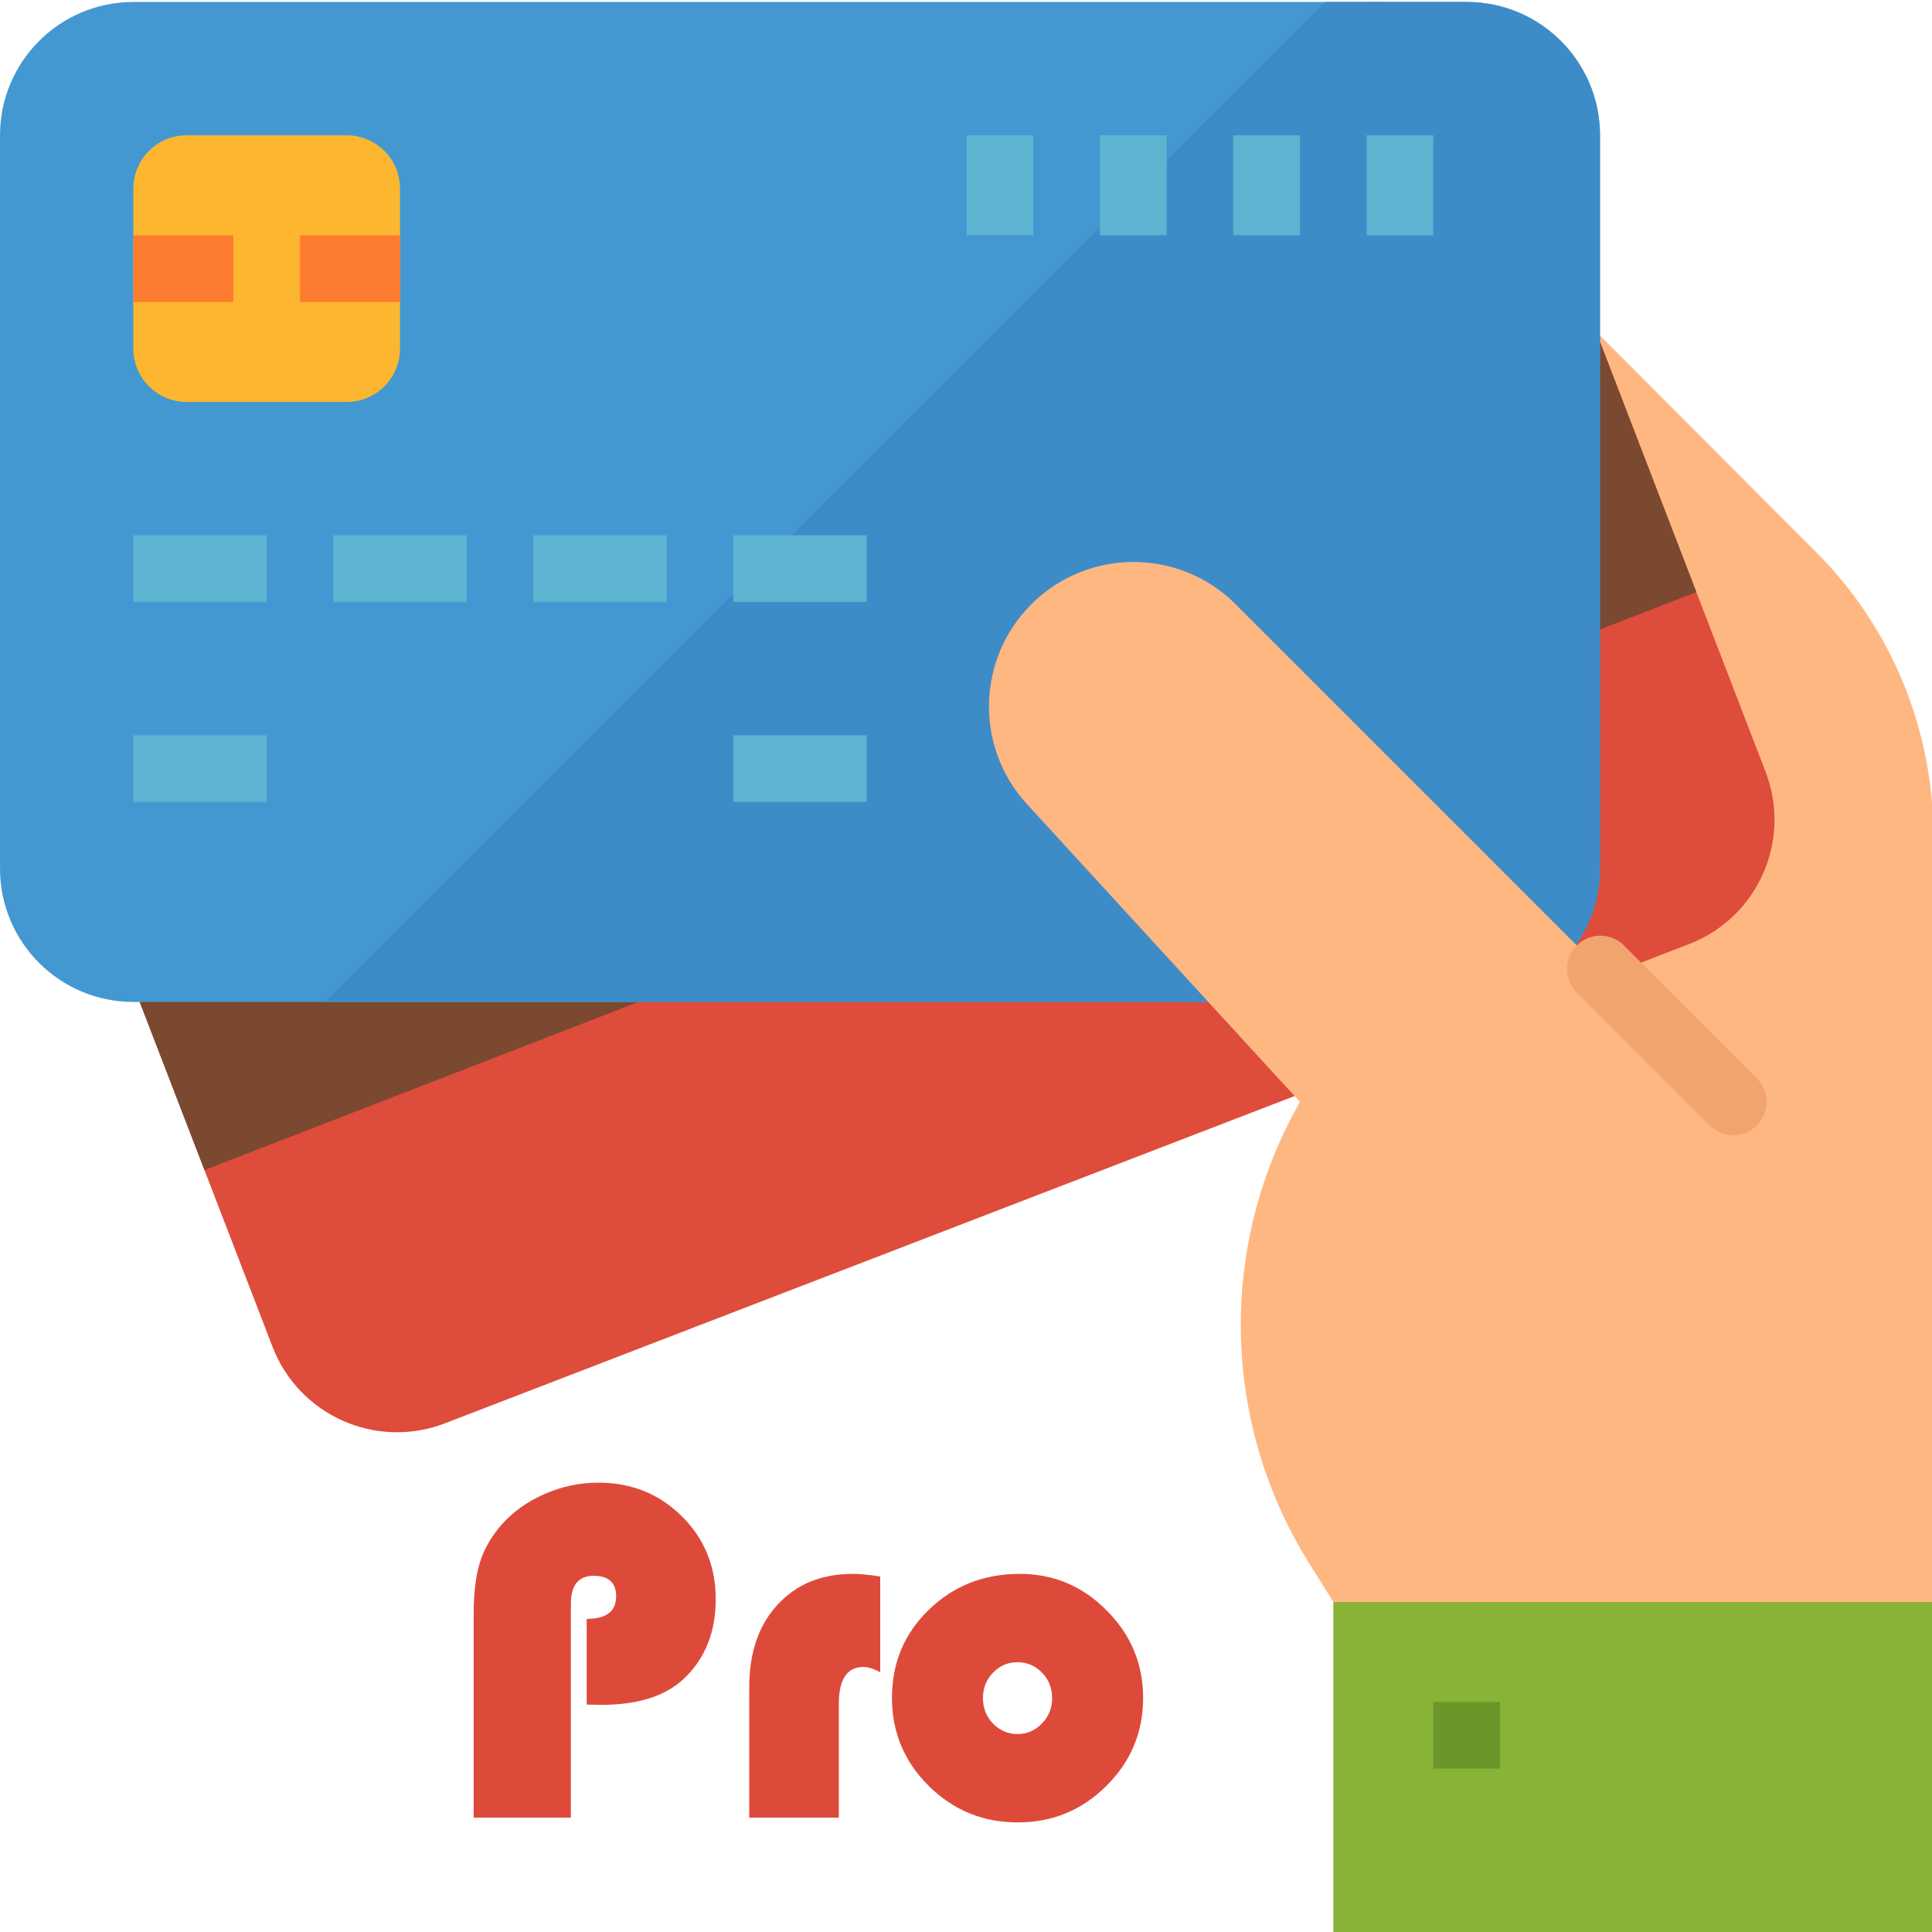 <?xml version="1.0" encoding="UTF-8" standalone="no"?>
<svg
   height="591pt"
   version="1.1"
   viewBox="0 0 591.604 591"
   width="591pt"
   id="svg22"
   sodipodi:docname="icon.svg"
   inkscape:version="1.3.2 (091e20e, 2023-11-25, custom)"
   xmlns:inkscape="http://www.inkscape.org/namespaces/inkscape"
   xmlns:sodipodi="http://sodipodi.sourceforge.net/DTD/sodipodi-0.dtd"
   xmlns="http://www.w3.org/2000/svg"
   xmlns:svg="http://www.w3.org/2000/svg">
  <defs
     id="defs22" />
  <sodipodi:namedview
     id="namedview22"
     pagecolor="#ffffff"
     bordercolor="#000000"
     borderopacity="0.25"
     inkscape:showpageshadow="2"
     inkscape:pageopacity="0.0"
     inkscape:pagecheckerboard="0"
     inkscape:deskcolor="#d1d1d1"
     inkscape:document-units="pt"
     inkscape:zoom="0.98604061"
     inkscape:cx="395.01416"
     inkscape:cy="395.01416"
     inkscape:window-width="1920"
     inkscape:window-height="991"
     inkscape:window-x="-9"
     inkscape:window-y="-9"
     inkscape:window-maximized="1"
     inkscape:current-layer="svg22" />
  <g
     id="surface1">
    <path
       d="M 555.879 168.52 L 449.105 61.543 L 449.105 490.23 L 592 490.23 L 592 255.379 C 592 222.77 578.996 191.508 555.879 168.52 Z M 555.879 168.52 "
       style=" stroke:none;fill-rule:nonzero;fill:rgb(100%,71.765%,50.98%);fill-opacity:1;"
       id="path1" />
    <path
       d="M 83.457 412.117 L 2.738 202.57 C -5.363 181.535 5.117 157.906 26.164 149.801 L 407.156 3.047 C 428.191 -5.055 451.82 5.426 459.922 26.473 L 540.641 236.02 C 548.742 257.055 538.262 280.684 517.215 288.789 L 136.234 435.543 C 115.188 443.645 91.57 433.152 83.457 412.117 Z M 83.457 412.117 "
       style=" stroke:none;fill-rule:nonzero;fill:rgb(87.059%,29.804%,23.529%);fill-opacity:1;"
       id="path2" />
    <path
       d="M 489.012 101.961 L 32.195 279.031 L 62.613 357.992 L 519.449 181.004 Z M 489.012 101.961 "
       style=" stroke:none;fill-rule:nonzero;fill:rgb(47.843%,28.627%,18.824%);fill-opacity:1;"
       id="path3" />
    <path
       d="M 0.004 265.68 L 0.004 41.129 C 0.004 18.582 18.285 0.301 40.832 0.301 L 449.105 0.301 C 471.652 0.301 489.934 18.582 489.934 41.129 L 489.934 265.68 C 489.934 288.227 471.652 306.508 449.105 306.508 L 40.832 306.508 C 18.285 306.508 0.004 288.227 0.004 265.68 Z M 0.004 265.68 "
       style=" stroke:none;fill-rule:nonzero;fill:rgb(26.275%,59.608%,81.961%);fill-opacity:1;"
       id="path4" />
    <path
       d="M 449.105 0.301 L 405.727 0.301 L 99.52 306.508 L 449.105 306.508 C 471.652 306.508 489.934 288.227 489.934 265.68 L 489.934 41.129 C 489.934 18.582 471.652 0.301 449.105 0.301 Z M 449.105 0.301 "
       style=" stroke:none;fill-rule:nonzero;fill:rgb(24.314%,54.902%,78.039%);fill-opacity:1;"
       id="path5" />
    <path
       d="M 40.832 163.609 L 81.66 163.609 L 81.66 184.023 L 40.832 184.023 Z M 40.832 163.609 "
       style=" stroke:none;fill-rule:nonzero;fill:rgb(36.863%,70.196%,81.961%);fill-opacity:1;"
       id="path6" />
    <path
       d="M 40.832 224.852 L 81.66 224.852 L 81.66 245.266 L 40.832 245.266 Z M 40.832 224.852 "
       style=" stroke:none;fill-rule:nonzero;fill:rgb(36.863%,70.196%,81.961%);fill-opacity:1;"
       id="path7" />
    <path
       d="M 224.555 224.852 L 265.383 224.852 L 265.383 245.266 L 224.555 245.266 Z M 224.555 224.852 "
       style=" stroke:none;fill-rule:nonzero;fill:rgb(36.863%,70.196%,81.961%);fill-opacity:1;"
       id="path8" />
    <path
       d="M 102.074 163.609 L 142.898 163.609 L 142.898 184.023 L 102.074 184.023 Z M 102.074 163.609 "
       style=" stroke:none;fill-rule:nonzero;fill:rgb(36.863%,70.196%,81.961%);fill-opacity:1;"
       id="path9" />
    <path
       d="M 163.312 163.609 L 204.141 163.609 L 204.141 184.023 L 163.312 184.023 Z M 163.312 163.609 "
       style=" stroke:none;fill-rule:nonzero;fill:rgb(36.863%,70.196%,81.961%);fill-opacity:1;"
       id="path10" />
    <path
       d="M 224.555 163.609 L 265.383 163.609 L 265.383 184.023 L 224.555 184.023 Z M 224.555 163.609 "
       style=" stroke:none;fill-rule:nonzero;fill:rgb(36.863%,70.196%,81.961%);fill-opacity:1;"
       id="path11" />
    <path
       d="M 418.484 41.129 L 438.898 41.129 L 438.898 71.75 L 418.484 71.75 Z M 418.484 41.129 "
       style=" stroke:none;fill-rule:nonzero;fill:rgb(36.863%,70.196%,81.961%);fill-opacity:1;"
       id="path12" />
    <path
       d="M 377.656 41.129 L 398.07 41.129 L 398.07 71.75 L 377.656 71.75 Z M 377.656 41.129 "
       style=" stroke:none;fill-rule:nonzero;fill:rgb(36.863%,70.196%,81.961%);fill-opacity:1;"
       id="path13" />
    <path
       d="M 336.828 41.129 L 357.242 41.129 L 357.242 71.75 L 336.828 71.75 Z M 336.828 41.129 "
       style=" stroke:none;fill-rule:nonzero;fill:rgb(36.863%,70.196%,81.961%);fill-opacity:1;"
       id="path14" />
    <path
       d="M 296.004 41.129 L 316.414 41.129 L 316.414 71.75 L 296.004 71.75 Z M 296.004 41.129 "
       style=" stroke:none;fill-rule:nonzero;fill:rgb(36.863%,70.196%,81.961%);fill-opacity:1;"
       id="path15" />
    <path
       d="M 408.277 490.23 L 592 490.23 L 592 592.297 L 408.277 592.297 Z M 408.277 490.23 "
       style=" stroke:none;fill-rule:nonzero;fill:rgb(53.333%,70.196%,21.569%);fill-opacity:1;"
       id="path16" />
    <path
       d="M 378.32 184.688 C 361.008 167.438 332.992 167.488 315.742 184.801 C 299.062 201.539 298.484 228.434 314.426 245.879 L 398.07 337.129 C 372.93 381.129 374.004 435.387 400.855 478.359 L 408.277 490.23 L 540.965 490.23 L 540.965 347.336 Z M 378.32 184.688 "
       style=" stroke:none;fill-rule:nonzero;fill:rgb(100%,71.765%,50.98%);fill-opacity:1;"
       id="path17" />
    <path
       d="M 438.898 520.852 L 459.312 520.852 L 459.312 541.266 L 438.898 541.266 Z M 438.898 520.852 "
       style=" stroke:none;fill-rule:nonzero;fill:rgb(41.961%,58.824%,16.471%);fill-opacity:1;"
       id="path18" />
    <path
       d="M 40.832 106.453 L 40.832 57.461 C 40.832 48.438 48.141 41.129 57.164 41.129 L 106.156 41.129 C 115.18 41.129 122.484 48.438 122.484 57.461 L 122.484 106.453 C 122.484 115.477 115.18 122.785 106.156 122.785 L 57.164 122.785 C 48.141 122.785 40.832 115.477 40.832 106.453 Z M 40.832 106.453 "
       style=" stroke:none;fill-rule:nonzero;fill:rgb(99.216%,71.373%,18.431%);fill-opacity:1;"
       id="path19" />
    <path
       d="M 40.832 71.75 L 71.453 71.75 L 71.453 92.164 L 40.832 92.164 Z M 40.832 71.75 "
       style=" stroke:none;fill-rule:nonzero;fill:rgb(99.216%,48.235%,18.431%);fill-opacity:1;"
       id="path20" />
    <path
       d="M 91.867 71.75 L 122.484 71.75 L 122.484 92.164 L 91.867 92.164 Z M 91.867 71.75 "
       style=" stroke:none;fill-rule:nonzero;fill:rgb(99.216%,48.235%,18.431%);fill-opacity:1;"
       id="path21" />
    <path
       d="M 530.758 347.336 C 528.055 347.336 525.453 346.262 523.543 344.344 L 482.715 303.516 C 478.797 299.465 478.91 293.004 482.973 289.082 C 486.934 285.266 493.199 285.266 497.148 289.082 L 537.977 329.91 C 541.957 333.902 541.957 340.363 537.977 344.344 C 536.055 346.262 533.465 347.336 530.758 347.336 Z M 530.758 347.336 "
       style=" stroke:none;fill-rule:nonzero;fill:rgb(94.902%,64.314%,43.529%);fill-opacity:1;"
       id="path22" />
  </g>
  <path
     d="m 179.648,521.672 v -26.247 q 9.018,0 9.018,-6.892 0,-6.305 -6.892,-6.305 -6.965,0 -6.965,8.651 v 65.399 h -29.767 v -62.319 q 0,-9.678 1.906,-15.836 1.98,-6.232 6.672,-11.584 5.279,-5.939 13.197,-9.385 7.918,-3.446 16.35,-3.446 15.25,0 25.588,10.264 10.411,10.264 10.411,25.441 0,14.737 -9.311,23.901 -8.505,8.431 -25.661,8.431 z m 89.887,-39.225 v 29.327 q -2.859,-1.613 -5.205,-1.613 -7.478,0 -7.478,11.437 v 34.679 h -27.421 v -39.958 q 0,-15.836 8.651,-25.221 8.651,-9.458 23.095,-9.458 3.226,0 8.358,0.806 z m 42.744,-0.806 q 15.543,0 26.614,11.217 11.144,11.144 11.144,26.761 0,15.836 -11.291,26.981 -11.217,11.144 -27.127,11.144 -15.91,0 -27.201,-11.144 -11.291,-11.217 -11.291,-26.981 0,-16.056 11.291,-26.981 11.291,-10.998 27.86,-10.998 z m -0.733,27.054 q -4.399,0 -7.478,3.226 -3.079,3.153 -3.079,7.772 0,4.546 3.079,7.772 3.153,3.226 7.478,3.226 4.399,0 7.478,-3.226 3.153,-3.226 3.153,-7.772 0,-4.619 -3.079,-7.772 -3.079,-3.226 -7.552,-3.226 z"
     id="pro-text"
     style="font-size:150.153px;font-family:'Bauhaus 93';-inkscape-font-specification:'Bauhaus 93, ';fill:#de4a3a;stroke-width:0.751"
     aria-label="Pro" />
</svg>
